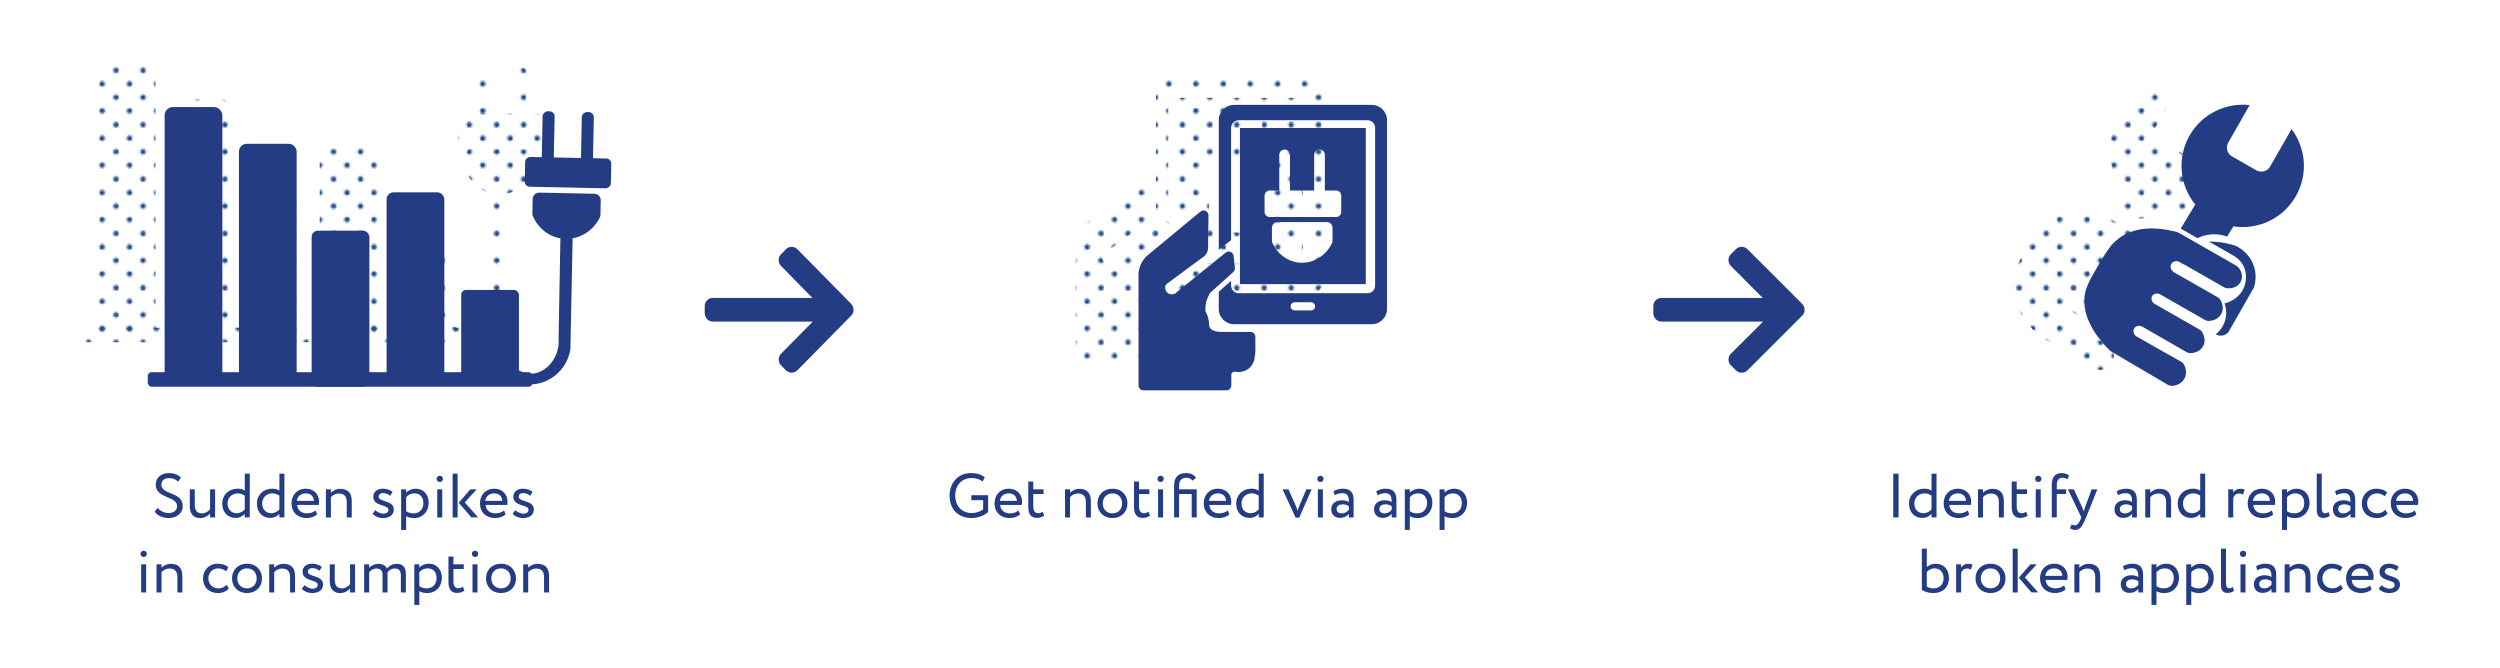 <?xml version="1.0" encoding="UTF-8"?>
<svg xmlns="http://www.w3.org/2000/svg" xmlns:xlink="http://www.w3.org/1999/xlink" viewBox="0 0 1000 267">
  <defs>
    <style>
      .cls-1 {
        fill: #1d4789;
      }

      .cls-2 {
        fill: none;
      }

      .cls-3 {
        fill: url(#Blue-2);
      }

      .cls-4 {
        fill: #233c83;
      }

      .cls-5 {
        fill: #233c83;
      }

      .cls-6 {
        fill: url(#Blue-4);
      }

      .cls-7 {
        fill: url(#Blue-3);
      }

      .cls-8 {
        fill: url(#Blue);
      }
    </style>
    <pattern id="Blue" x="0" y="0" width="28.8" height="28.8" patternTransform="translate(-2957.77 -6651.78) scale(.75)" patternUnits="userSpaceOnUse" viewBox="0 0 28.8 28.8">
      <g>
        <rect class="cls-2" y="0" width="28.8" height="28.8"/>
        <g>
          <path class="cls-1" d="M25.2,26.64c.8,0,1.44-.64,1.44-1.44s-.64-1.44-1.44-1.44-1.44.64-1.44,1.44.64,1.44,1.44,1.44Z"/>
          <path class="cls-1" d="M10.8,26.64c.8,0,1.44-.64,1.44-1.44s-.65-1.44-1.44-1.44-1.44.64-1.44,1.44.64,1.44,1.44,1.44Z"/>
          <path class="cls-1" d="M25.2,12.24c.8,0,1.44-.65,1.44-1.44s-.64-1.44-1.44-1.44-1.44.64-1.44,1.44.64,1.44,1.44,1.44Z"/>
          <path class="cls-1" d="M10.8,12.24c.8,0,1.44-.65,1.44-1.44s-.65-1.44-1.44-1.44-1.44.64-1.44,1.44.64,1.44,1.44,1.44Z"/>
          <path class="cls-1" d="M3.6,19.44c.79,0,1.44-.64,1.44-1.44s-.65-1.44-1.44-1.44-1.44.64-1.44,1.44.64,1.44,1.44,1.44Z"/>
          <path class="cls-1" d="M18,19.44c.79,0,1.44-.64,1.44-1.44s-.65-1.44-1.44-1.44-1.44.64-1.44,1.44.64,1.44,1.44,1.44Z"/>
          <path class="cls-1" d="M3.6,5.04c.79,0,1.44-.64,1.44-1.44s-.65-1.44-1.44-1.44-1.44.64-1.44,1.44.64,1.44,1.44,1.44Z"/>
          <path class="cls-1" d="M18,5.04c.79,0,1.44-.64,1.44-1.44s-.65-1.44-1.44-1.44-1.44.64-1.44,1.44.64,1.44,1.44,1.44Z"/>
        </g>
      </g>
    </pattern>
    <pattern id="Blue-2" data-name="Blue" patternTransform="translate(-2977.03 -6651.78) scale(.75)" xlink:href="#Blue"/>
    <pattern id="Blue-3" data-name="Blue" patternTransform="translate(-2977.03 -6651.78) scale(.75)" xlink:href="#Blue"/>
    <pattern id="Blue-4" data-name="Blue" patternTransform="translate(-2977.03 -6651.78) scale(.75)" xlink:href="#Blue"/>
  </defs>
  <g id="text">
    <g>
      <path class="cls-5" d="M62.31,193.8c0-2.52,1.95-4.57,5.27-4.57,2.02,0,3.82.73,4.82,1.83l-1.15,1.6c-.92-.92-2.02-1.42-3.55-1.42-1.95,0-3.15,1.02-3.15,2.57,0,4.32,8.55,2.7,8.55,8.67,0,2.87-2.52,4.75-5.7,4.75-2.15,0-4.65-.97-5.52-2.62l1.22-1.45c1.02,1.35,2.85,2.07,4.32,2.07,1.83,0,3.42-.95,3.42-2.72,0-4.27-8.55-2.9-8.55-8.7Z"/>
      <path class="cls-5" d="M86.03,206.98h-2v-1.6c-.78.95-2.2,1.85-3.97,1.85-2.5,0-4.15-1.5-4.15-4.8v-6.7h2v6.25c0,2.12.85,3.37,2.9,3.37,1.3,0,2.52-.77,3.22-1.67v-7.95h2v11.25Z"/>
      <path class="cls-5" d="M97.9,205.55c-.83.9-2.05,1.62-3.57,1.62-3.3,0-5.42-2.27-5.42-5.75s2.6-5.95,6.15-5.95c1.2,0,2.07.25,2.85.8v-6.8h2v17.5h-2v-1.42ZM97.9,203.8v-5.57c-.95-.6-1.85-.88-2.77-.88-2.22,0-4.1,1.55-4.1,4.02s1.58,3.92,3.67,3.92c1.3,0,2.5-.72,3.2-1.5Z"/>
      <path class="cls-5" d="M111.75,205.55c-.83.9-2.05,1.62-3.57,1.62-3.3,0-5.42-2.27-5.42-5.75s2.6-5.95,6.15-5.95c1.2,0,2.07.25,2.85.8v-6.8h2v17.5h-2v-1.42ZM111.75,203.8v-5.57c-.95-.6-1.85-.88-2.77-.88-2.22,0-4.1,1.55-4.1,4.02s1.58,3.92,3.67,3.92c1.3,0,2.5-.72,3.2-1.5Z"/>
      <path class="cls-5" d="M126.85,205.75c-1.1,1-2.72,1.47-4.22,1.47-3.65,0-6.02-2.32-6.02-5.87,0-3.27,2.1-5.87,5.8-5.87,2.9,0,5.22,2.05,5.22,5.15,0,.55-.05,1-.12,1.35h-8.65c.18,2.12,1.72,3.37,3.92,3.37,1.45,0,2.72-.5,3.45-1.17l.62,1.58ZM118.73,200.35h6.82c-.1-1.85-1.3-3-3.25-3-2.05,0-3.35,1.28-3.57,3Z"/>
      <path class="cls-5" d="M130.36,195.73h2v1.37c.78-.85,2.2-1.57,3.67-1.57,2.92,0,4.67,1.42,4.67,4.95v6.5h-2v-6.12c0-2.35-1.07-3.45-3.17-3.45-1.28,0-2.45.62-3.17,1.45v8.12h-2v-11.25Z"/>
      <path class="cls-5" d="M149.33,198.65c0-1.97,1.6-3.17,3.82-3.17,1.85,0,3.2.67,3.87,1.32l-.95,1.53c-.67-.6-1.65-1.1-2.82-1.1s-1.8.65-1.8,1.4c0,2.37,6.07,1.25,6.07,5.2,0,2.38-2.1,3.4-4.35,3.4-1.82,0-3.62-.95-4.15-1.75l1.12-1.42c.65.75,2.12,1.42,3.25,1.42,1.05,0,2-.52,2-1.55,0-2.27-6.07-1.15-6.07-5.27Z"/>
      <path class="cls-5" d="M160.46,195.73h2v1.32c.78-.9,2.27-1.57,3.82-1.57,3.2,0,5.2,2.37,5.2,5.7s-2.33,6.05-5.85,6.05c-1.2,0-2.38-.25-3.17-.77v5.52h-2v-16.25ZM162.45,198.9v5.57c1,.67,1.92.87,3,.87,2.4,0,3.9-1.72,3.9-4.1s-1.32-3.9-3.65-3.9c-1.32,0-2.55.67-3.25,1.55Z"/>
      <path class="cls-5" d="M175.95,190.3c.62,0,1.22.47,1.22,1.2,0,.83-.6,1.3-1.22,1.3-.7,0-1.3-.47-1.3-1.3,0-.72.6-1.2,1.3-1.2ZM174.9,195.73h2v11.25h-2v-11.25Z"/>
      <path class="cls-5" d="M181.05,189.48h2v17.5h-2v-17.5ZM185.9,200.95l5.37,6.02h-2.72l-5.07-5.87,4.65-5.37h2.55l-4.77,5.22Z"/>
      <path class="cls-5" d="M202.23,205.75c-1.1,1-2.72,1.47-4.22,1.47-3.65,0-6.02-2.32-6.02-5.87,0-3.27,2.1-5.87,5.8-5.87,2.9,0,5.22,2.05,5.22,5.15,0,.55-.05,1-.12,1.35h-8.65c.18,2.12,1.72,3.37,3.92,3.37,1.45,0,2.72-.5,3.45-1.17l.62,1.58ZM194.1,200.35h6.82c-.1-1.85-1.3-3-3.25-3-2.05,0-3.35,1.28-3.57,3Z"/>
      <path class="cls-5" d="M205.35,198.65c0-1.97,1.6-3.17,3.82-3.17,1.85,0,3.2.67,3.87,1.32l-.95,1.53c-.67-.6-1.65-1.1-2.82-1.1s-1.8.65-1.8,1.4c0,2.37,6.07,1.25,6.07,5.2,0,2.38-2.1,3.4-4.35,3.4-1.82,0-3.62-.95-4.15-1.75l1.12-1.42c.65.75,2.12,1.42,3.25,1.42,1.05,0,2-.52,2-1.55,0-2.27-6.07-1.15-6.07-5.27Z"/>
      <path class="cls-5" d="M57.51,220.3c.62,0,1.22.47,1.22,1.2,0,.83-.6,1.3-1.22,1.3-.7,0-1.3-.47-1.3-1.3,0-.72.6-1.2,1.3-1.2ZM56.46,225.73h2v11.25h-2v-11.25Z"/>
      <path class="cls-5" d="M62.61,225.73h2v1.37c.78-.85,2.2-1.57,3.67-1.57,2.92,0,4.67,1.42,4.67,4.95v6.5h-2v-6.12c0-2.35-1.07-3.45-3.17-3.45-1.28,0-2.45.62-3.17,1.45v8.12h-2v-11.25Z"/>
      <path class="cls-5" d="M91.55,235.35c-.95,1.23-2.6,1.88-4.32,1.88-3.57,0-6.02-2.32-6.02-5.87,0-3.27,2.4-5.87,5.7-5.87,1.8,0,3.37.42,4.42,1.47l-.92,1.57c-.95-.87-2.05-1.17-3.22-1.17-2.02,0-3.85,1.62-3.85,4s1.83,4,4.05,4c1.35,0,2.47-.6,3.22-1.45l.95,1.45Z"/>
      <path class="cls-5" d="M98.8,225.48c3.6,0,6,2.5,6,5.87s-2.4,5.87-6,5.87-6-2.5-6-5.87,2.4-5.87,6-5.87ZM98.8,235.35c2.25,0,3.87-1.6,3.87-4s-1.62-4-3.87-4-3.87,1.62-3.87,4,1.62,4,3.87,4Z"/>
      <path class="cls-5" d="M107.68,225.73h2v1.37c.78-.85,2.2-1.57,3.67-1.57,2.92,0,4.67,1.42,4.67,4.95v6.5h-2v-6.12c0-2.35-1.07-3.45-3.17-3.45-1.28,0-2.45.62-3.17,1.45v8.12h-2v-11.25Z"/>
      <path class="cls-5" d="M121.03,228.65c0-1.97,1.6-3.17,3.82-3.17,1.85,0,3.2.67,3.87,1.32l-.95,1.53c-.67-.6-1.65-1.1-2.82-1.1s-1.8.65-1.8,1.4c0,2.37,6.07,1.25,6.07,5.2,0,2.38-2.1,3.4-4.35,3.4-1.82,0-3.62-.95-4.15-1.75l1.12-1.42c.65.75,2.12,1.42,3.25,1.42,1.05,0,2-.52,2-1.55,0-2.27-6.07-1.15-6.07-5.27Z"/>
      <path class="cls-5" d="M142.03,236.98h-2v-1.6c-.78.95-2.2,1.85-3.97,1.85-2.5,0-4.15-1.5-4.15-4.8v-6.7h2v6.25c0,2.12.85,3.37,2.9,3.37,1.3,0,2.52-.77,3.22-1.67v-7.95h2v11.25Z"/>
      <path class="cls-5" d="M162.35,236.98h-2v-6.82c0-1.85-.8-2.75-2.42-2.75-1.35,0-2.42.7-2.95,1.62.03.2.03.55.03.8v7.15h-2v-7.25c0-1.38-.82-2.32-2.4-2.32-1.3,0-2.37.7-2.95,1.52v8.05h-2v-11.25h2v1.42c.83-.98,2.27-1.62,3.72-1.62,1.75,0,2.97.77,3.4,1.95.8-1.15,2.25-1.95,3.95-1.95,2.08,0,3.62,1,3.62,4.07v7.37Z"/>
      <path class="cls-5" d="M165.73,225.73h2v1.32c.78-.9,2.27-1.57,3.82-1.57,3.2,0,5.2,2.37,5.2,5.7s-2.33,6.05-5.85,6.05c-1.2,0-2.38-.25-3.17-.77v5.52h-2v-16.25ZM167.73,228.9v5.57c1,.67,1.92.87,3,.87,2.4,0,3.9-1.72,3.9-4.1s-1.32-3.9-3.65-3.9c-1.32,0-2.55.67-3.25,1.55Z"/>
      <path class="cls-5" d="M179.38,222.6h2v3.12h4.12v1.87h-4.12v4.9c0,1.77.58,2.8,2,2.8.77,0,1.37-.32,1.77-.62l.62,1.55c-.6.5-1.62.95-2.87.95-2.52,0-3.52-1.6-3.52-4.47v-10.1Z"/>
      <path class="cls-5" d="M190.05,220.3c.62,0,1.22.47,1.22,1.2,0,.83-.6,1.3-1.22,1.3-.7,0-1.3-.47-1.3-1.3,0-.72.6-1.2,1.3-1.2ZM189,225.73h2v11.25h-2v-11.25Z"/>
      <path class="cls-5" d="M200.4,225.48c3.6,0,6,2.5,6,5.87s-2.4,5.87-6,5.87-6-2.5-6-5.87,2.4-5.87,6-5.87ZM200.4,235.35c2.25,0,3.87-1.6,3.87-4s-1.62-4-3.87-4-3.87,1.62-3.87,4,1.62,4,3.87,4Z"/>
      <path class="cls-5" d="M209.28,225.73h2v1.37c.78-.85,2.2-1.57,3.67-1.57,2.92,0,4.67,1.42,4.67,4.95v6.5h-2v-6.12c0-2.35-1.07-3.45-3.17-3.45-1.28,0-2.45.62-3.17,1.45v8.12h-2v-11.25Z"/>
    </g>
    <g>
      <path class="cls-5" d="M388.53,198.08h6.72v6.72c-1.55,1.55-4.37,2.42-6.55,2.42-5.45,0-8.87-3.55-8.87-9,0-5.02,3.37-9,8.6-9,2.37,0,4.07.58,5.5,1.7l-.92,1.7c-1.03-.92-2.65-1.4-4.32-1.4-3.9,0-6.6,2.77-6.6,7s2.7,7,6.67,7c1.65,0,3.57-.65,4.5-1.55v-3.6h-4.72v-2Z"/>
      <path class="cls-5" d="M408.05,205.75c-1.1,1-2.72,1.47-4.22,1.47-3.65,0-6.02-2.32-6.02-5.87,0-3.27,2.1-5.87,5.8-5.87,2.9,0,5.22,2.05,5.22,5.15,0,.55-.05,1-.12,1.35h-8.65c.18,2.12,1.72,3.37,3.92,3.37,1.45,0,2.72-.5,3.45-1.17l.62,1.58ZM399.93,200.35h6.82c-.1-1.85-1.3-3-3.25-3-2.05,0-3.35,1.28-3.57,3Z"/>
      <path class="cls-5" d="M411.31,192.6h2v3.12h4.12v1.87h-4.12v4.9c0,1.77.58,2.8,2,2.8.77,0,1.37-.32,1.77-.62l.62,1.55c-.6.5-1.62.95-2.87.95-2.52,0-3.52-1.6-3.52-4.47v-10.1Z"/>
      <path class="cls-5" d="M426.01,195.73h2v1.37c.78-.85,2.2-1.57,3.67-1.57,2.92,0,4.67,1.42,4.67,4.95v6.5h-2v-6.12c0-2.35-1.07-3.45-3.17-3.45-1.28,0-2.45.62-3.17,1.45v8.12h-2v-11.25Z"/>
      <path class="cls-5" d="M444.98,195.48c3.6,0,6,2.5,6,5.87s-2.4,5.87-6,5.87-6-2.5-6-5.87,2.4-5.87,6-5.87ZM444.98,205.35c2.25,0,3.87-1.6,3.87-4s-1.62-4-3.87-4-3.87,1.62-3.87,4,1.62,4,3.87,4Z"/>
      <path class="cls-5" d="M453.61,192.6h2v3.12h4.12v1.87h-4.12v4.9c0,1.77.58,2.8,2,2.8.77,0,1.37-.32,1.77-.62l.62,1.55c-.6.5-1.62.95-2.87.95-2.52,0-3.52-1.6-3.52-4.47v-10.1Z"/>
      <path class="cls-5" d="M464.28,190.3c.62,0,1.22.47,1.22,1.2,0,.83-.6,1.3-1.22,1.3-.7,0-1.3-.47-1.3-1.3,0-.72.6-1.2,1.3-1.2ZM463.23,195.73h2v11.25h-2v-11.25Z"/>
      <path class="cls-5" d="M476.68,197.6h-5.05v9.37h-2v-12.77c0-3.42,1.87-4.97,4.7-4.97,2.22,0,3.42.92,4.12,1.85l-1.45,1.17c-.47-.62-1.22-1.15-2.35-1.15-1.92,0-3.02.92-3.02,3.32v1.3h7.05v11.25h-2v-9.37Z"/>
      <path class="cls-5" d="M491.73,205.75c-1.1,1-2.72,1.47-4.22,1.47-3.65,0-6.02-2.32-6.02-5.87,0-3.27,2.1-5.87,5.8-5.87,2.9,0,5.22,2.05,5.22,5.15,0,.55-.05,1-.12,1.35h-8.65c.18,2.12,1.72,3.37,3.92,3.37,1.45,0,2.72-.5,3.45-1.17l.62,1.58ZM483.6,200.35h6.82c-.1-1.85-1.3-3-3.25-3-2.05,0-3.35,1.28-3.57,3Z"/>
      <path class="cls-5" d="M503.48,205.55c-.83.9-2.05,1.62-3.57,1.62-3.3,0-5.42-2.27-5.42-5.75s2.6-5.95,6.15-5.95c1.2,0,2.07.25,2.85.8v-6.8h2v17.5h-2v-1.42ZM503.48,203.8v-5.57c-.95-.6-1.85-.88-2.77-.88-2.22,0-4.1,1.55-4.1,4.02s1.58,3.92,3.67,3.92c1.3,0,2.5-.72,3.2-1.5Z"/>
      <path class="cls-5" d="M519.7,207.08h-1.45l-5.22-11.35h2.35l2.72,6.07c.32.72.67,1.67.95,2.5.25-.82.6-1.8.92-2.55l2.57-6.02h2.12l-4.97,11.35Z"/>
      <path class="cls-5" d="M528.2,190.3c.62,0,1.22.47,1.22,1.2,0,.83-.6,1.3-1.22,1.3-.7,0-1.3-.47-1.3-1.3,0-.72.6-1.2,1.3-1.2ZM527.15,195.73h2v11.25h-2v-11.25Z"/>
      <path class="cls-5" d="M533.38,196.5c1-.62,2.35-1.02,3.75-1.02,3.2,0,4.32,1.67,4.32,4.6v6.9h-1.9v-1.45c-.67.85-1.75,1.62-3.6,1.62-2.05,0-3.45-1.3-3.45-3.47,0-2.3,1.82-3.57,4.25-3.57.87,0,2.05.17,2.8.72,0-2.1-.33-3.55-2.55-3.55-1.38,0-2.2.35-3.1.82l-.52-1.6ZM539.55,203.9v-1.42c-.7-.5-1.55-.75-2.52-.75-1.2,0-2.4.55-2.4,1.85,0,1.08.72,1.77,2.02,1.77,1.47,0,2.33-.77,2.9-1.45Z"/>
      <path class="cls-5" d="M550.5,196.5c1-.62,2.35-1.02,3.75-1.02,3.2,0,4.32,1.67,4.32,4.6v6.9h-1.9v-1.45c-.67.85-1.75,1.62-3.6,1.62-2.05,0-3.45-1.3-3.45-3.47,0-2.3,1.82-3.57,4.25-3.57.87,0,2.05.17,2.8.72,0-2.1-.33-3.55-2.55-3.55-1.38,0-2.2.35-3.1.82l-.52-1.6ZM556.68,203.9v-1.42c-.7-.5-1.55-.75-2.52-.75-1.2,0-2.4.55-2.4,1.85,0,1.08.72,1.77,2.02,1.77,1.47,0,2.33-.77,2.9-1.45Z"/>
      <path class="cls-5" d="M561.93,195.73h2v1.32c.78-.9,2.27-1.57,3.82-1.57,3.2,0,5.2,2.37,5.2,5.7s-2.33,6.05-5.85,6.05c-1.2,0-2.38-.25-3.17-.77v5.52h-2v-16.25ZM563.93,198.9v5.57c1,.67,1.92.87,3,.87,2.4,0,3.9-1.72,3.9-4.1s-1.32-3.9-3.65-3.9c-1.32,0-2.55.67-3.25,1.55Z"/>
      <path class="cls-5" d="M575.83,195.73h2v1.32c.78-.9,2.27-1.57,3.82-1.57,3.2,0,5.2,2.37,5.2,5.7s-2.33,6.05-5.85,6.05c-1.2,0-2.38-.25-3.17-.77v5.52h-2v-16.25ZM577.83,198.9v5.57c1,.67,1.92.87,3,.87,2.4,0,3.9-1.72,3.9-4.1s-1.32-3.9-3.65-3.9c-1.32,0-2.55.67-3.25,1.55Z"/>
    </g>
    <g>
      <path class="cls-5" d="M757.3,189.48h2.12v17.5h-2.12v-17.5Z"/>
      <path class="cls-5" d="M772.6,205.55c-.83.9-2.05,1.62-3.57,1.62-3.3,0-5.42-2.27-5.42-5.75s2.6-5.95,6.15-5.95c1.2,0,2.07.25,2.85.8v-6.8h2v17.5h-2v-1.42ZM772.6,203.8v-5.57c-.95-.6-1.85-.88-2.77-.88-2.22,0-4.1,1.55-4.1,4.02s1.58,3.92,3.67,3.92c1.3,0,2.5-.72,3.2-1.5Z"/>
      <path class="cls-5" d="M787.7,205.75c-1.1,1-2.72,1.47-4.22,1.47-3.65,0-6.02-2.32-6.02-5.87,0-3.27,2.1-5.87,5.8-5.87,2.9,0,5.22,2.05,5.22,5.15,0,.55-.05,1-.12,1.35h-8.65c.18,2.12,1.72,3.37,3.92,3.37,1.45,0,2.72-.5,3.45-1.17l.62,1.58ZM779.58,200.35h6.82c-.1-1.85-1.3-3-3.25-3-2.05,0-3.35,1.28-3.57,3Z"/>
      <path class="cls-5" d="M791.2,195.73h2v1.37c.78-.85,2.2-1.57,3.67-1.57,2.92,0,4.67,1.42,4.67,4.95v6.5h-2v-6.12c0-2.35-1.07-3.45-3.17-3.45-1.28,0-2.45.62-3.17,1.45v8.12h-2v-11.25Z"/>
      <path class="cls-5" d="M804.68,192.6h2v3.12h4.12v1.87h-4.12v4.9c0,1.77.58,2.8,2,2.8.77,0,1.37-.32,1.77-.62l.62,1.55c-.6.5-1.62.95-2.87.95-2.52,0-3.52-1.6-3.52-4.47v-10.1Z"/>
      <path class="cls-5" d="M815.35,190.3c.62,0,1.22.47,1.22,1.2,0,.83-.6,1.3-1.22,1.3-.7,0-1.3-.47-1.3-1.3,0-.72.6-1.2,1.3-1.2ZM814.3,195.73h2v11.25h-2v-11.25Z"/>
      <path class="cls-5" d="M820.7,193.9c0-3.12,1.45-4.67,3.95-4.67,1.35,0,2.42.45,3,1l-.7,1.52c-.47-.4-1.12-.65-1.97-.65-1.42,0-2.27.92-2.27,3.02v1.6h3.75v1.87h-3.75v9.37h-2v-13.07Z"/>
      <path class="cls-5" d="M834.42,206.98c-1.65,4.02-2.7,5-4.3,5-.85,0-1.53-.3-2.12-.7l.65-1.52c.37.17.8.38,1.25.38.95,0,1.65-.75,2.4-2.55l.25-.6-5.4-11.25h2.4l3.3,7.15c.25.57.45,1.12.67,1.7.15-.55.33-1.12.53-1.72l2.6-7.12h2.27l-4.5,11.25Z"/>
      <path class="cls-5" d="M846.67,196.5c1-.62,2.35-1.02,3.75-1.02,3.2,0,4.32,1.67,4.32,4.6v6.9h-1.9v-1.45c-.67.85-1.75,1.62-3.6,1.62-2.05,0-3.45-1.3-3.45-3.47,0-2.3,1.82-3.57,4.25-3.57.87,0,2.05.17,2.8.72,0-2.1-.33-3.55-2.55-3.55-1.38,0-2.2.35-3.1.82l-.52-1.6ZM852.85,203.9v-1.42c-.7-.5-1.55-.75-2.52-.75-1.2,0-2.4.55-2.4,1.85,0,1.08.72,1.77,2.02,1.77,1.47,0,2.33-.77,2.9-1.45Z"/>
      <path class="cls-5" d="M858.1,195.73h2v1.37c.78-.85,2.2-1.57,3.67-1.57,2.92,0,4.67,1.42,4.67,4.95v6.5h-2v-6.12c0-2.35-1.07-3.45-3.17-3.45-1.28,0-2.45.62-3.17,1.45v8.12h-2v-11.25Z"/>
      <path class="cls-5" d="M880.07,205.55c-.83.9-2.05,1.62-3.57,1.62-3.3,0-5.42-2.27-5.42-5.75s2.6-5.95,6.15-5.95c1.2,0,2.07.25,2.85.8v-6.8h2v17.5h-2v-1.42ZM880.07,203.8v-5.57c-.95-.6-1.85-.88-2.77-.88-2.22,0-4.1,1.55-4.1,4.02s1.58,3.92,3.67,3.92c1.3,0,2.5-.72,3.2-1.5Z"/>
      <path class="cls-5" d="M891.3,195.73h2v1.32c.58-.85,1.4-1.52,2.82-1.52.92,0,1.38.15,1.75.42l-.7,1.88c-.55-.33-.85-.42-1.52-.42-1.3,0-1.92.77-2.35,1.6v7.97h-2v-11.25Z"/>
      <path class="cls-5" d="M909.3,205.75c-1.1,1-2.72,1.47-4.22,1.47-3.65,0-6.02-2.32-6.02-5.87,0-3.27,2.1-5.87,5.8-5.87,2.9,0,5.22,2.05,5.22,5.15,0,.55-.05,1-.12,1.35h-8.65c.18,2.12,1.72,3.37,3.92,3.37,1.45,0,2.72-.5,3.45-1.17l.62,1.58ZM901.17,200.35h6.82c-.1-1.85-1.3-3-3.25-3-2.05,0-3.35,1.28-3.57,3Z"/>
      <path class="cls-5" d="M912.8,195.73h2v1.32c.78-.9,2.27-1.57,3.82-1.57,3.2,0,5.2,2.37,5.2,5.7s-2.33,6.05-5.85,6.05c-1.2,0-2.38-.25-3.17-.77v5.52h-2v-16.25ZM914.8,198.9v5.57c1,.67,1.92.87,3,.87,2.4,0,3.9-1.72,3.9-4.1s-1.32-3.9-3.65-3.9c-1.32,0-2.55.67-3.25,1.55Z"/>
      <path class="cls-5" d="M926.7,189.48h2v13.6c0,1.53.38,2.22,1.33,2.22.55,0,1.05-.25,1.42-.5l.45,1.53c-.6.47-1.47.85-2.65.85-1.7,0-2.55-1.03-2.55-3.2v-14.5Z"/>
      <path class="cls-5" d="M934.02,196.5c1-.62,2.35-1.02,3.75-1.02,3.2,0,4.32,1.67,4.32,4.6v6.9h-1.9v-1.45c-.67.85-1.75,1.62-3.6,1.62-2.05,0-3.45-1.3-3.45-3.47,0-2.3,1.82-3.57,4.25-3.57.87,0,2.05.17,2.8.72,0-2.1-.33-3.55-2.55-3.55-1.38,0-2.2.35-3.1.82l-.52-1.6ZM940.2,203.9v-1.42c-.7-.5-1.55-.75-2.52-.75-1.2,0-2.4.55-2.4,1.85,0,1.08.72,1.77,2.02,1.77,1.47,0,2.33-.77,2.9-1.45Z"/>
      <path class="cls-5" d="M955.05,205.35c-.95,1.23-2.6,1.88-4.32,1.88-3.57,0-6.02-2.32-6.02-5.87,0-3.27,2.4-5.87,5.7-5.87,1.8,0,3.37.42,4.42,1.47l-.92,1.57c-.95-.87-2.05-1.17-3.22-1.17-2.02,0-3.85,1.62-3.85,4s1.83,4,4.05,4c1.35,0,2.47-.6,3.22-1.45l.95,1.45Z"/>
      <path class="cls-5" d="M966.54,205.75c-1.1,1-2.72,1.47-4.22,1.47-3.65,0-6.02-2.32-6.02-5.87,0-3.27,2.1-5.87,5.8-5.87,2.9,0,5.22,2.05,5.22,5.15,0,.55-.05,1-.12,1.35h-8.65c.18,2.12,1.72,3.37,3.92,3.37,1.45,0,2.72-.5,3.45-1.17l.62,1.58ZM958.42,200.35h6.82c-.1-1.85-1.3-3-3.25-3-2.05,0-3.35,1.28-3.57,3Z"/>
      <path class="cls-5" d="M768.73,219.48h2v7.32c.8-.72,2.15-1.32,3.5-1.32,3.35,0,5.35,2.37,5.35,5.7,0,3.7-2.47,6.05-6.25,6.05-1.8,0-3.52-.53-4.6-1.3v-16.45ZM770.72,228.8v5.77c.9.6,1.72.77,2.7.77,2.27,0,4.02-1.5,4.02-4.02s-1.5-3.97-3.67-3.97c-1.3,0-2.5.75-3.05,1.45Z"/>
      <path class="cls-5" d="M782.45,225.73h2v1.32c.58-.85,1.4-1.52,2.82-1.52.92,0,1.38.15,1.75.42l-.7,1.88c-.55-.33-.85-.42-1.52-.42-1.3,0-1.92.77-2.35,1.6v7.97h-2v-11.25Z"/>
      <path class="cls-5" d="M796.2,225.48c3.6,0,6,2.5,6,5.87s-2.4,5.87-6,5.87-6-2.5-6-5.87,2.4-5.87,6-5.87ZM796.2,235.35c2.25,0,3.87-1.6,3.87-4s-1.62-4-3.87-4-3.87,1.62-3.87,4,1.62,4,3.87,4Z"/>
      <path class="cls-5" d="M805.08,219.48h2v17.5h-2v-17.5ZM809.92,230.95l5.37,6.02h-2.72l-5.07-5.87,4.65-5.37h2.55l-4.77,5.22Z"/>
      <path class="cls-5" d="M826.25,235.75c-1.1,1-2.72,1.47-4.22,1.47-3.65,0-6.02-2.32-6.02-5.87,0-3.27,2.1-5.87,5.8-5.87,2.9,0,5.22,2.05,5.22,5.15,0,.55-.05,1-.12,1.35h-8.65c.18,2.12,1.72,3.37,3.92,3.37,1.45,0,2.72-.5,3.45-1.17l.62,1.58ZM818.12,230.35h6.82c-.1-1.85-1.3-3-3.25-3-2.05,0-3.35,1.28-3.57,3Z"/>
      <path class="cls-5" d="M829.75,225.73h2v1.37c.78-.85,2.2-1.57,3.67-1.57,2.92,0,4.67,1.42,4.67,4.95v6.5h-2v-6.12c0-2.35-1.07-3.45-3.17-3.45-1.28,0-2.45.62-3.17,1.45v8.12h-2v-11.25Z"/>
      <path class="cls-5" d="M849.17,226.5c1-.62,2.35-1.02,3.75-1.02,3.2,0,4.32,1.67,4.32,4.6v6.9h-1.9v-1.45c-.67.85-1.75,1.62-3.6,1.62-2.05,0-3.45-1.3-3.45-3.47,0-2.3,1.82-3.57,4.25-3.57.87,0,2.05.17,2.8.72,0-2.1-.33-3.55-2.55-3.55-1.38,0-2.2.35-3.1.82l-.52-1.6ZM855.35,233.9v-1.42c-.7-.5-1.55-.75-2.52-.75-1.2,0-2.4.55-2.4,1.85,0,1.08.72,1.77,2.02,1.77,1.47,0,2.33-.77,2.9-1.45Z"/>
      <path class="cls-5" d="M860.6,225.73h2v1.32c.78-.9,2.27-1.57,3.82-1.57,3.2,0,5.2,2.37,5.2,5.7s-2.33,6.05-5.85,6.05c-1.2,0-2.38-.25-3.17-.77v5.52h-2v-16.25ZM862.6,228.9v5.57c1,.67,1.92.87,3,.87,2.4,0,3.9-1.72,3.9-4.1s-1.32-3.9-3.65-3.9c-1.32,0-2.55.67-3.25,1.55Z"/>
      <path class="cls-5" d="M874.5,225.73h2v1.32c.78-.9,2.27-1.57,3.82-1.57,3.2,0,5.2,2.37,5.2,5.7s-2.33,6.05-5.85,6.05c-1.2,0-2.38-.25-3.17-.77v5.52h-2v-16.25ZM876.5,228.9v5.57c1,.67,1.92.87,3,.87,2.4,0,3.9-1.72,3.9-4.1s-1.32-3.9-3.65-3.9c-1.32,0-2.55.67-3.25,1.55Z"/>
      <path class="cls-5" d="M888.4,219.48h2v13.6c0,1.53.38,2.22,1.33,2.22.55,0,1.05-.25,1.42-.5l.45,1.53c-.6.47-1.47.85-2.65.85-1.7,0-2.55-1.03-2.55-3.2v-14.5Z"/>
      <path class="cls-5" d="M897.25,220.3c.62,0,1.22.47,1.22,1.2,0,.83-.6,1.3-1.22,1.3-.7,0-1.3-.47-1.3-1.3,0-.72.6-1.2,1.3-1.2ZM896.2,225.73h2v11.25h-2v-11.25Z"/>
      <path class="cls-5" d="M902.42,226.5c1-.62,2.35-1.02,3.75-1.02,3.2,0,4.32,1.67,4.32,4.6v6.9h-1.9v-1.45c-.67.85-1.75,1.62-3.6,1.62-2.05,0-3.45-1.3-3.45-3.47,0-2.3,1.82-3.57,4.25-3.57.87,0,2.05.17,2.8.72,0-2.1-.33-3.55-2.55-3.55-1.38,0-2.2.35-3.1.82l-.52-1.6ZM908.6,233.9v-1.42c-.7-.5-1.55-.75-2.52-.75-1.2,0-2.4.55-2.4,1.85,0,1.08.72,1.77,2.02,1.77,1.47,0,2.33-.77,2.9-1.45Z"/>
      <path class="cls-5" d="M913.85,225.73h2v1.37c.78-.85,2.2-1.57,3.67-1.57,2.92,0,4.67,1.42,4.67,4.95v6.5h-2v-6.12c0-2.35-1.07-3.45-3.17-3.45-1.28,0-2.45.62-3.17,1.45v8.12h-2v-11.25Z"/>
      <path class="cls-5" d="M937.17,235.35c-.95,1.23-2.6,1.88-4.32,1.88-3.57,0-6.02-2.32-6.02-5.87,0-3.27,2.4-5.87,5.7-5.87,1.8,0,3.37.42,4.42,1.47l-.92,1.57c-.95-.87-2.05-1.17-3.22-1.17-2.02,0-3.85,1.62-3.85,4s1.83,4,4.05,4c1.35,0,2.47-.6,3.22-1.45l.95,1.45Z"/>
      <path class="cls-5" d="M948.67,235.75c-1.1,1-2.72,1.47-4.22,1.47-3.65,0-6.02-2.32-6.02-5.87,0-3.27,2.1-5.87,5.8-5.87,2.9,0,5.22,2.05,5.22,5.15,0,.55-.05,1-.12,1.35h-8.65c.18,2.12,1.72,3.37,3.92,3.37,1.45,0,2.72-.5,3.45-1.17l.62,1.58ZM940.55,230.35h6.82c-.1-1.85-1.3-3-3.25-3-2.05,0-3.35,1.28-3.57,3Z"/>
      <path class="cls-5" d="M951.8,228.65c0-1.97,1.6-3.17,3.82-3.17,1.85,0,3.2.67,3.87,1.32l-.95,1.53c-.67-.6-1.65-1.1-2.82-1.1s-1.8.65-1.8,1.4c0,2.37,6.07,1.25,6.07,5.2,0,2.38-2.1,3.4-4.35,3.4-1.82,0-3.62-.95-4.15-1.75l1.12-1.42c.65.75,2.12,1.42,3.25,1.42,1.05,0,2-.52,2-1.55,0-2.27-6.07-1.15-6.07-5.27Z"/>
    </g>
  </g>
  <g id="icons_dots">
    <g>
      <g>
        <rect class="cls-8" x="39.1" y="25" width="23.09" height="109.33" rx="3.31" ry="3.31"/>
        <rect class="cls-8" x="68.84" y="39.71" width="23.09" height="96.05" rx="3.1" ry="3.1"/>
        <rect class="cls-8" x="97.91" y="74.45" width="23.09" height="62.43" rx="2.5" ry="2.5"/>
        <rect class="cls-8" x="127.89" y="59.13" width="23.09" height="75.2" rx="2.75" ry="2.75"/>
        <rect class="cls-8" x="157.73" y="98.16" width="23.09" height="37.6" rx="1.94" ry="1.94"/>
        <rect class="cls-8" x="32.36" y="131.06" width="153.88" height="5.82" rx="1.55" ry="1.55"/>
      </g>
      <path class="cls-8" d="M194.75,46.09l.35-17.29c.02-1.14-.88-2.09-2.03-2.11h-.67c-1.14-.04-2.09.87-2.11,2.01l-.35,17.29c-.02,1.14.88,2.09,2.03,2.11h.67c1.14.04,2.09-.87,2.11-2.01Z"/>
      <path class="cls-8" d="M210.42,46.41l.35-17.29c.02-1.14-.88-2.09-2.03-2.11h-.67c-1.14-.04-2.09.87-2.11,2.01l-.35,17.29c-.02,1.14.88,2.09,2.03,2.11h.67c1.14.04,2.09-.87,2.11-2.01Z"/>
      <path class="cls-8" d="M169.28,120.93c0,.09,0,.19.01.28.86,7.95,7.25,14.14,14.91,14.69,8.25.6,15.9-5.49,17.2-14.03.01-.09.02-.19.02-.28l.89-43.51c.02-1.11-.86-2.03-1.97-2.05l-.88-.02c-1.11-.02-2.03.86-2.05,1.98l-.71,39.25c0,.06,0,.12,0,.18.64,7.73-4.91,13.86-10.52,14.22-6.15.4-13-6.11-12.13-14.71,0-.04,0-.09,0-.13"/>
      <path class="cls-8" d="M172.82,104.15s.03-.02.04-.03"/>
      <path class="cls-8" d="M188.95,59.24l22.08.45c1.42.03,2.56,1.21,2.53,2.63l-.12,5.79c0,.36-.08.72-.24,1.04-2.84,5.83-8.96,9.25-15.08,8.5-5.16-.63-9.63-4.12-11.72-9.06-.14-.32-.2-.67-.19-1.02l.12-5.8c.03-1.42,1.21-2.56,2.63-2.53Z"/>
      <path class="cls-8" d="M217.76,47.65l-.16,7.87c-.02,1.12-.95,2.01-2.07,1.98l-30.4-.62c-1.12-.02-2.01-.95-1.98-2.07l.16-7.87c.02-1.12.95-2.01,2.07-1.98l30.4.62c1.12.02,2.01.95,1.98,2.07Z"/>
    </g>
    <g>
      <path class="cls-3" d="M458.81,119.03c-.54-.95-.14-1.9-.71-4-.32-1.17-.78-2.08-1.1-2.64,0-.07,0-.15.01-.24,0-.08.02-.16.04-.24-.06-.86-.03-2.13.38-3.57.27-.96.65-1.74.98-2.34.03-.14.1-.34.22-.56.1-.17.23-.33.38-.46l9.17-8.25c.47-.42.71-1.05.64-1.68l-.53-4.76c-.17-1.55-1.98-2.29-3.19-1.31l-20.3,16.42c-1.01.48-2.22.31-3.03-.43-.61-.56-.92-1.37-.87-2.19.04-.56.34-1.07.8-1.41,4.89-3.61,9.77-7.21,14.66-10.82,1.06-.78,1.69-2.01,1.71-3.33l.17-13.12c.02-1.68-1.93-2.61-3.22-1.54l-21,17.37c-2.38,1.97-3.75,4.89-3.75,7.97v44.2c0,1.09.88,1.97,1.97,1.97h33.17c1.09,0,1.97-.88,1.97-1.97v-4.06c-.02-.19-.02-.55.21-.88.36-.52,1.15-.73,1.94-.46.42.05,2.95.29,5.04-1.55,1.59-1.39,1.98-3.16,2.08-3.72.05-.4.1-.81.15-1.22.06-.47.13-.94.19-1.4v-6.14c0-1.09-.88-1.97-1.97-1.97h-10.99c-3.5.04-4.73-.86-5.21-1.69Z"/>
      <path class="cls-7" d="M462.36,104.63v6.88c0,3.37,2.73,6.1,6.1,6.1h55.1c3.37,0,6.1-2.73,6.1-6.1V35.99c0-3.37-2.73-6.1-6.1-6.1h-55.1c-3.37,0-6.1,2.73-6.1,6.1v51.84M499.29,112.09h-6.55c-.9,0-1.62-.73-1.62-1.62s.73-1.62,1.62-1.62h6.55c.9,0,1.62.73,1.62,1.62s-.73,1.62-1.62,1.62ZM462.36,87.82l4.93-3.83v-44.92c0-1.68,1.37-3.05,3.05-3.05h51.51c1.68,0,3.05,1.37,3.05,3.05v63.1c0,1.68-1.37,3.05-3.05,3.05h-51.51c-1.68,0-3.05-1.37-3.05-3.05v-1.9l-4.93,4.35"/>
      <path class="cls-6" d="M470.84,39.14v62.45h50.34v-62.45h-50.34ZM507.68,85.12c-2.42,5.24-7.8,8.4-13.26,7.85-4.6-.46-8.65-3.49-10.6-7.84-.13-.28-.19-.6-.19-.91v-5.16c0-1.27,1.02-2.3,2.29-2.3h19.65c1.27-.01,2.3,1.02,2.3,2.28v5.15c0,.32-.06.64-.19.93ZM509.25,74.72l-26.47.02c-1.16,0-2.1-.94-2.1-2.09v-6.42c0-1.16.93-2.1,2.09-2.1h3.79s0-14.26,0-14.26c0-1.18.96-2.14,2.14-2.14s2.14.96,2.14,2.14v14.26s9.68,0,9.68,0v-14.26c0-1.18.95-2.14,2.13-2.14s2.14.96,2.14,2.14v14.26s4.46,0,4.46,0c1.16,0,2.1.94,2.1,2.09v6.42c0,1.16-.93,2.1-2.09,2.1Z"/>
    </g>
    <g>
      <path class="cls-8" d="M865.72,99.93l-23.07-13.18c-.22-.12-.44-.22-.68-.28-3.95-1.1-14.1-3.33-22.01,1.6-4.27,2.66-6.54,6.57-9.95,12.42-2.99,5.15-4.69,8.07-5.08,11.94-.98,9.72,7.02,18.34,10.04,21.31.17.17.37.32.58.44,7.57,4.45,15.15,8.9,22.72,13.36.42.25.9.4,1.37.41,2.34.03,4.42-1.15,5.36-3.08.85-1.73.68-3.84-.41-5.61-.24-.4-.61-.72-1.02-.96-5.9-3.34-11.81-6.68-17.71-10.02-.39-.22-.75-.52-.98-.9-.48-.77-.53-1.71-.07-2.43.39-.63,1.1-1,1.88-1.03.5-.02,1,.14,1.45.4,5.87,3.38,11.74,6.77,17.61,10.15.45.26.96.4,1.46.4,2.54,0,4.71-1.36,5.48-3.45.74-2.03-.12-3.97-.71-4.97-.25-.42-.62-.77-1.05-1.02l-17.91-10.23c-.13-.08-.27-.16-.38-.26-.99-.86-1.2-2.22-.54-3.1.56-.75,1.67-1.03,2.7-.66.14.05.27.12.4.19l17.9,10.23c.43.24.91.39,1.39.39,2.46,0,4.58-1.3,5.4-3.34.82-2.03.02-4-.55-5.03-.25-.45-.63-.82-1.09-1.08l-17.42-9.95c-1.22-.7-1.81-2.14-1.25-3.28.03-.07.07-.13.11-.19.04-.07.09-.14.14-.2.74-.95,2.19-1.1,3.34-.44l17.61,10.06c.33.19.69.32,1.05.36,2.64.34,5.03-.95,5.81-3.07.61-1.66.17-3.64-1.11-5.2-.22-.27-.5-.5-.81-.68Z"/>
      <path class="cls-8" d="M889.46,72.12c5.01-8.76,4-19.31-1.71-26.89l-8.57,15c-1.11,1.95-3.59,2.62-5.53,1.51l-9.72-5.55c-1.95-1.11-2.62-3.59-1.51-5.53l8.57-15c-9.43-1.07-19.02,3.42-24.03,12.18-5.16,9.04-3.93,19.98,2.27,27.59l-5.82,9.63,6.72,3.84c1.15-.57,3.21-1.42,5.93-1.55,2.64-.13,4.73.47,5.92.91.84-1.36,1.68-2.73,2.51-4.09,9.72,1.49,19.79-3,24.96-12.05Z"/>
      <path class="cls-8" d="M854.68,90.24l9.79,5.59c5.55,3.17,5.84,9.05,4.15,12.95-2.11,4.86-7.13,6.07-7.67,6.19.36,1,.97,3.11.5,5.71-.7,3.85-3.28,6.07-4.02,6.67.3.17,1.27.68,2.56.5,1.44-.2,2.29-1.12,2.5-1.37,3.41-5.96,6.81-11.93,10.22-17.89.34-1.06,1.46-4.97-.34-9.37-2-4.91-6.18-6.92-7.09-7.33-1.71-.56-3.79-1.08-6.19-1.39-1.61-.2-3.09-.27-4.41-.26Z"/>
    </g>
  </g>
  <g id="icon_solid">
    <g>
      <g>
        <rect class="cls-4" x="65.85" y="42.82" width="23.09" height="109.33" rx="3.31" ry="3.31"/>
        <rect class="cls-4" x="95.58" y="57.53" width="23.09" height="96.05" rx="3.1" ry="3.1"/>
        <rect class="cls-4" x="124.66" y="92.27" width="23.09" height="62.43" rx="2.5" ry="2.5"/>
        <rect class="cls-4" x="154.64" y="76.94" width="23.09" height="75.2" rx="2.75" ry="2.75"/>
        <rect class="cls-4" x="184.48" y="115.98" width="23.09" height="37.6" rx="1.94" ry="1.94"/>
        <rect class="cls-4" x="59.1" y="148.88" width="153.88" height="5.82" rx="1.55" ry="1.55"/>
      </g>
      <rect class="cls-4" x="208.55" y="52.81" width="21.43" height="4.81" rx="2.07" ry="2.07" transform="translate(159.59 273.31) rotate(-88.83)"/>
      <rect class="cls-4" x="224.22" y="53.13" width="21.43" height="4.81" rx="2.07" ry="2.07" transform="translate(174.63 289.29) rotate(-88.83)"/>
      <path class="cls-4" d="M196.02,138.75c0,.09,0,.19.01.28.86,7.95,7.25,14.14,14.91,14.69,8.25.6,15.9-5.49,17.2-14.03.01-.09.02-.19.02-.28l.89-43.51c.02-1.11-.86-2.03-1.97-2.05l-.88-.02c-1.11-.02-2.03.86-2.05,1.98l-.71,39.25c0,.06,0,.12,0,.18.64,7.73-4.91,13.86-10.52,14.22-6.15.4-13-6.11-12.13-14.71,0-.04,0-.09,0-.13"/>
      <path class="cls-4" d="M199.57,121.97s.03-.02.04-.03"/>
      <path class="cls-4" d="M215.69,77.05l22.08.45c1.42.03,2.56,1.21,2.53,2.63l-.12,5.79c0,.36-.08.72-.24,1.04-2.84,5.83-8.96,9.25-15.08,8.5-5.16-.63-9.63-4.12-11.72-9.06-.14-.32-.2-.67-.19-1.02l.12-5.8c.03-1.42,1.21-2.56,2.63-2.53Z"/>
      <rect class="cls-4" x="221.24" y="51.82" width="11.92" height="34.46" rx="2.03" ry="2.03" transform="translate(153.53 294.79) rotate(-88.83)"/>
    </g>
    <path class="cls-5" d="M340.47,121.55l-21.5-21.85c-.61-.62-1.43-.97-2.3-.97s-1.69.34-2.3.97l-1.95,1.98c-.61.62-.95,1.45-.95,2.34s.34,1.75.95,2.37l12.55,12.78h-39.86c-1.8,0-3.22,1.43-3.22,3.26v2.81c0,1.83,1.42,3.4,3.22,3.4h40l-12.69,12.85c-.61.62-.95,1.43-.95,2.32s.34,1.71.95,2.33l1.95,1.98c.61.62,1.43.96,2.3.96s1.69-.34,2.3-.97l21.5-21.85c.62-.63.95-1.46.95-2.35,0-.89-.34-1.73-.95-2.35Z"/>
    <path class="cls-5" d="M720.86,121.55l-21.85-21.85c-.62-.62-1.46-.97-2.34-.97s-1.72.34-2.34.97l-1.98,1.98c-.62.62-.97,1.45-.97,2.34s.34,1.75.97,2.37l12.75,12.78h-40.5c-1.83,0-3.27,1.43-3.27,3.26v2.81c0,1.83,1.44,3.4,3.27,3.4h40.65l-12.89,12.85c-.62.62-.97,1.43-.97,2.32s.34,1.71.97,2.33l1.98,1.98c.62.62,1.45.96,2.34.96s1.72-.34,2.34-.97l21.85-21.85c.63-.63.97-1.46.97-2.35,0-.89-.34-1.73-.97-2.35Z"/>
    <g>
      <path class="cls-5" d="M483.96,131.1c-.54-.95-.14-1.9-.71-4-.32-1.17-.78-2.08-1.1-2.64,0-.07,0-.15.01-.24,0-.08.02-.16.04-.24-.06-.86-.03-2.13.38-3.57.27-.96.65-1.74.98-2.34.03-.14.1-.34.22-.56.1-.17.23-.33.38-.46l9.17-8.25c.47-.42.71-1.05.64-1.68l-.53-4.76c-.17-1.55-1.98-2.29-3.19-1.31l-20.3,16.42c-1.01.48-2.22.31-3.03-.43-.61-.56-.92-1.37-.87-2.19.04-.56.34-1.07.8-1.41l14.66-10.82c1.06-.78,1.69-2.01,1.71-3.33l.17-13.12c.02-1.68-1.93-2.61-3.22-1.54l-21,17.37c-2.38,1.97-3.75,4.89-3.75,7.97v44.2c0,1.09.88,1.97,1.97,1.97h33.17c1.09,0,1.97-.88,1.97-1.97v-4.06c-.02-.19-.02-.55.21-.88.36-.52,1.15-.73,1.94-.46.42.05,2.95.29,5.04-1.55,1.59-1.39,1.98-3.16,2.08-3.72.05-.4.1-.81.15-1.22.06-.47.13-.94.19-1.4v-6.14c0-1.09-.88-1.97-1.97-1.97h-10.99c-3.5.04-4.73-.86-5.21-1.69Z"/>
      <path class="cls-5" d="M487.51,116.7v6.88c0,3.37,2.73,6.1,6.1,6.1h55.1c3.37,0,6.1-2.73,6.1-6.1V48.06c0-3.37-2.73-6.1-6.1-6.1h-55.1c-3.37,0-6.1,2.73-6.1,6.1v51.84M524.43,124.16h-6.55c-.9,0-1.62-.73-1.62-1.62s.73-1.62,1.62-1.62h6.55c.9,0,1.62.73,1.62,1.62s-.73,1.62-1.62,1.62ZM487.51,99.89l4.93-3.83v-44.92c0-1.68,1.37-3.05,3.05-3.05h51.51c1.68,0,3.05,1.37,3.05,3.05v63.1c0,1.68-1.37,3.05-3.05,3.05h-51.51c-1.68,0-3.05-1.37-3.05-3.05v-1.9l-4.93,4.35"/>
      <path class="cls-5" d="M495.98,51.21v62.45h50.34v-62.45h-50.34ZM532.82,97.19c-2.42,5.24-7.8,8.4-13.26,7.85-4.6-.46-8.65-3.49-10.6-7.84-.13-.28-.19-.6-.19-.91v-5.16c0-1.27,1.02-2.3,2.29-2.3h19.65c1.27-.01,2.3,1.02,2.3,2.28v5.15c0,.32-.06.64-.19.93ZM534.4,86.79l-26.47.02c-1.16,0-2.1-.94-2.1-2.09v-6.42c0-1.16.93-2.1,2.09-2.1h3.79s0-14.26,0-14.26c0-1.18.96-2.14,2.14-2.14,1.18,0,2.14.96,2.14,2.14v14.26s9.68,0,9.68,0v-14.26c0-1.18.95-2.14,2.13-2.14,1.18,0,2.14.96,2.14,2.14v14.26s4.46,0,4.46,0c1.16,0,2.1.94,2.1,2.09v6.42c0,1.16-.93,2.1-2.09,2.1Z"/>
    </g>
    <g>
      <path class="cls-5" d="M894.59,106.31l-23.07-13.18c-.22-.12-.44-.22-.68-.28-3.95-1.1-14.1-3.33-22.01,1.6-4.27,2.66-6.54,6.57-9.95,12.42-2.99,5.15-4.69,8.07-5.08,11.94-.98,9.72,7.02,18.34,10.04,21.31.17.17.37.32.58.44,7.57,4.45,15.15,8.9,22.72,13.36.42.25.9.4,1.37.41,2.34.03,4.42-1.15,5.36-3.08.85-1.73.68-3.84-.41-5.61-.24-.4-.61-.72-1.02-.96-5.9-3.34-11.81-6.68-17.71-10.02-.39-.22-.75-.52-.98-.9-.48-.77-.53-1.71-.07-2.43.39-.63,1.1-1,1.88-1.03.5-.02,1,.14,1.45.4,5.87,3.38,11.74,6.77,17.61,10.15.45.26.96.4,1.46.4,2.54,0,4.71-1.36,5.48-3.45.74-2.03-.12-3.97-.71-4.97-.25-.42-.62-.77-1.05-1.02l-17.91-10.23c-.13-.08-.27-.16-.38-.26-.99-.86-1.2-2.22-.54-3.1.56-.75,1.67-1.03,2.7-.66.14.05.27.12.4.19l17.9,10.23c.43.24.91.39,1.39.39,2.46,0,4.58-1.3,5.4-3.34.82-2.03.02-4-.55-5.03-.25-.45-.63-.82-1.09-1.08l-17.42-9.95c-1.22-.7-1.81-2.14-1.25-3.28.03-.07.07-.13.11-.19.04-.07.09-.14.14-.2.74-.95,2.19-1.1,3.34-.44l17.61,10.06c.33.19.69.32,1.05.36,2.64.34,5.03-.95,5.81-3.07.61-1.66.17-3.64-1.11-5.2-.22-.27-.5-.5-.81-.68Z"/>
      <path class="cls-5" d="M918.33,78.5c5.01-8.76,4-19.31-1.71-26.89l-8.57,15c-1.11,1.95-3.59,2.62-5.53,1.51l-9.72-5.55c-1.95-1.11-2.62-3.59-1.51-5.53l8.57-15c-9.43-1.07-19.02,3.42-24.03,12.18-5.16,9.04-3.93,19.98,2.27,27.59l-5.82,9.63,6.72,3.84c1.15-.57,3.21-1.42,5.93-1.55,2.64-.13,4.73.47,5.92.91.84-1.36,1.68-2.73,2.51-4.09,9.72,1.49,19.79-3,24.96-12.05Z"/>
      <path class="cls-5" d="M883.55,96.63l9.79,5.59c5.55,3.17,5.84,9.05,4.15,12.95-2.11,4.86-7.13,6.07-7.67,6.19.36,1,.97,3.11.5,5.71-.7,3.85-3.28,6.07-4.02,6.67.3.17,1.27.68,2.56.5,1.44-.2,2.29-1.12,2.5-1.37,3.41-5.96,6.81-11.93,10.22-17.89.34-1.06,1.46-4.97-.34-9.37-2-4.91-6.18-6.92-7.09-7.33-1.71-.56-3.79-1.08-6.19-1.39-1.61-.2-3.09-.27-4.41-.26Z"/>
    </g>
  </g>
</svg>